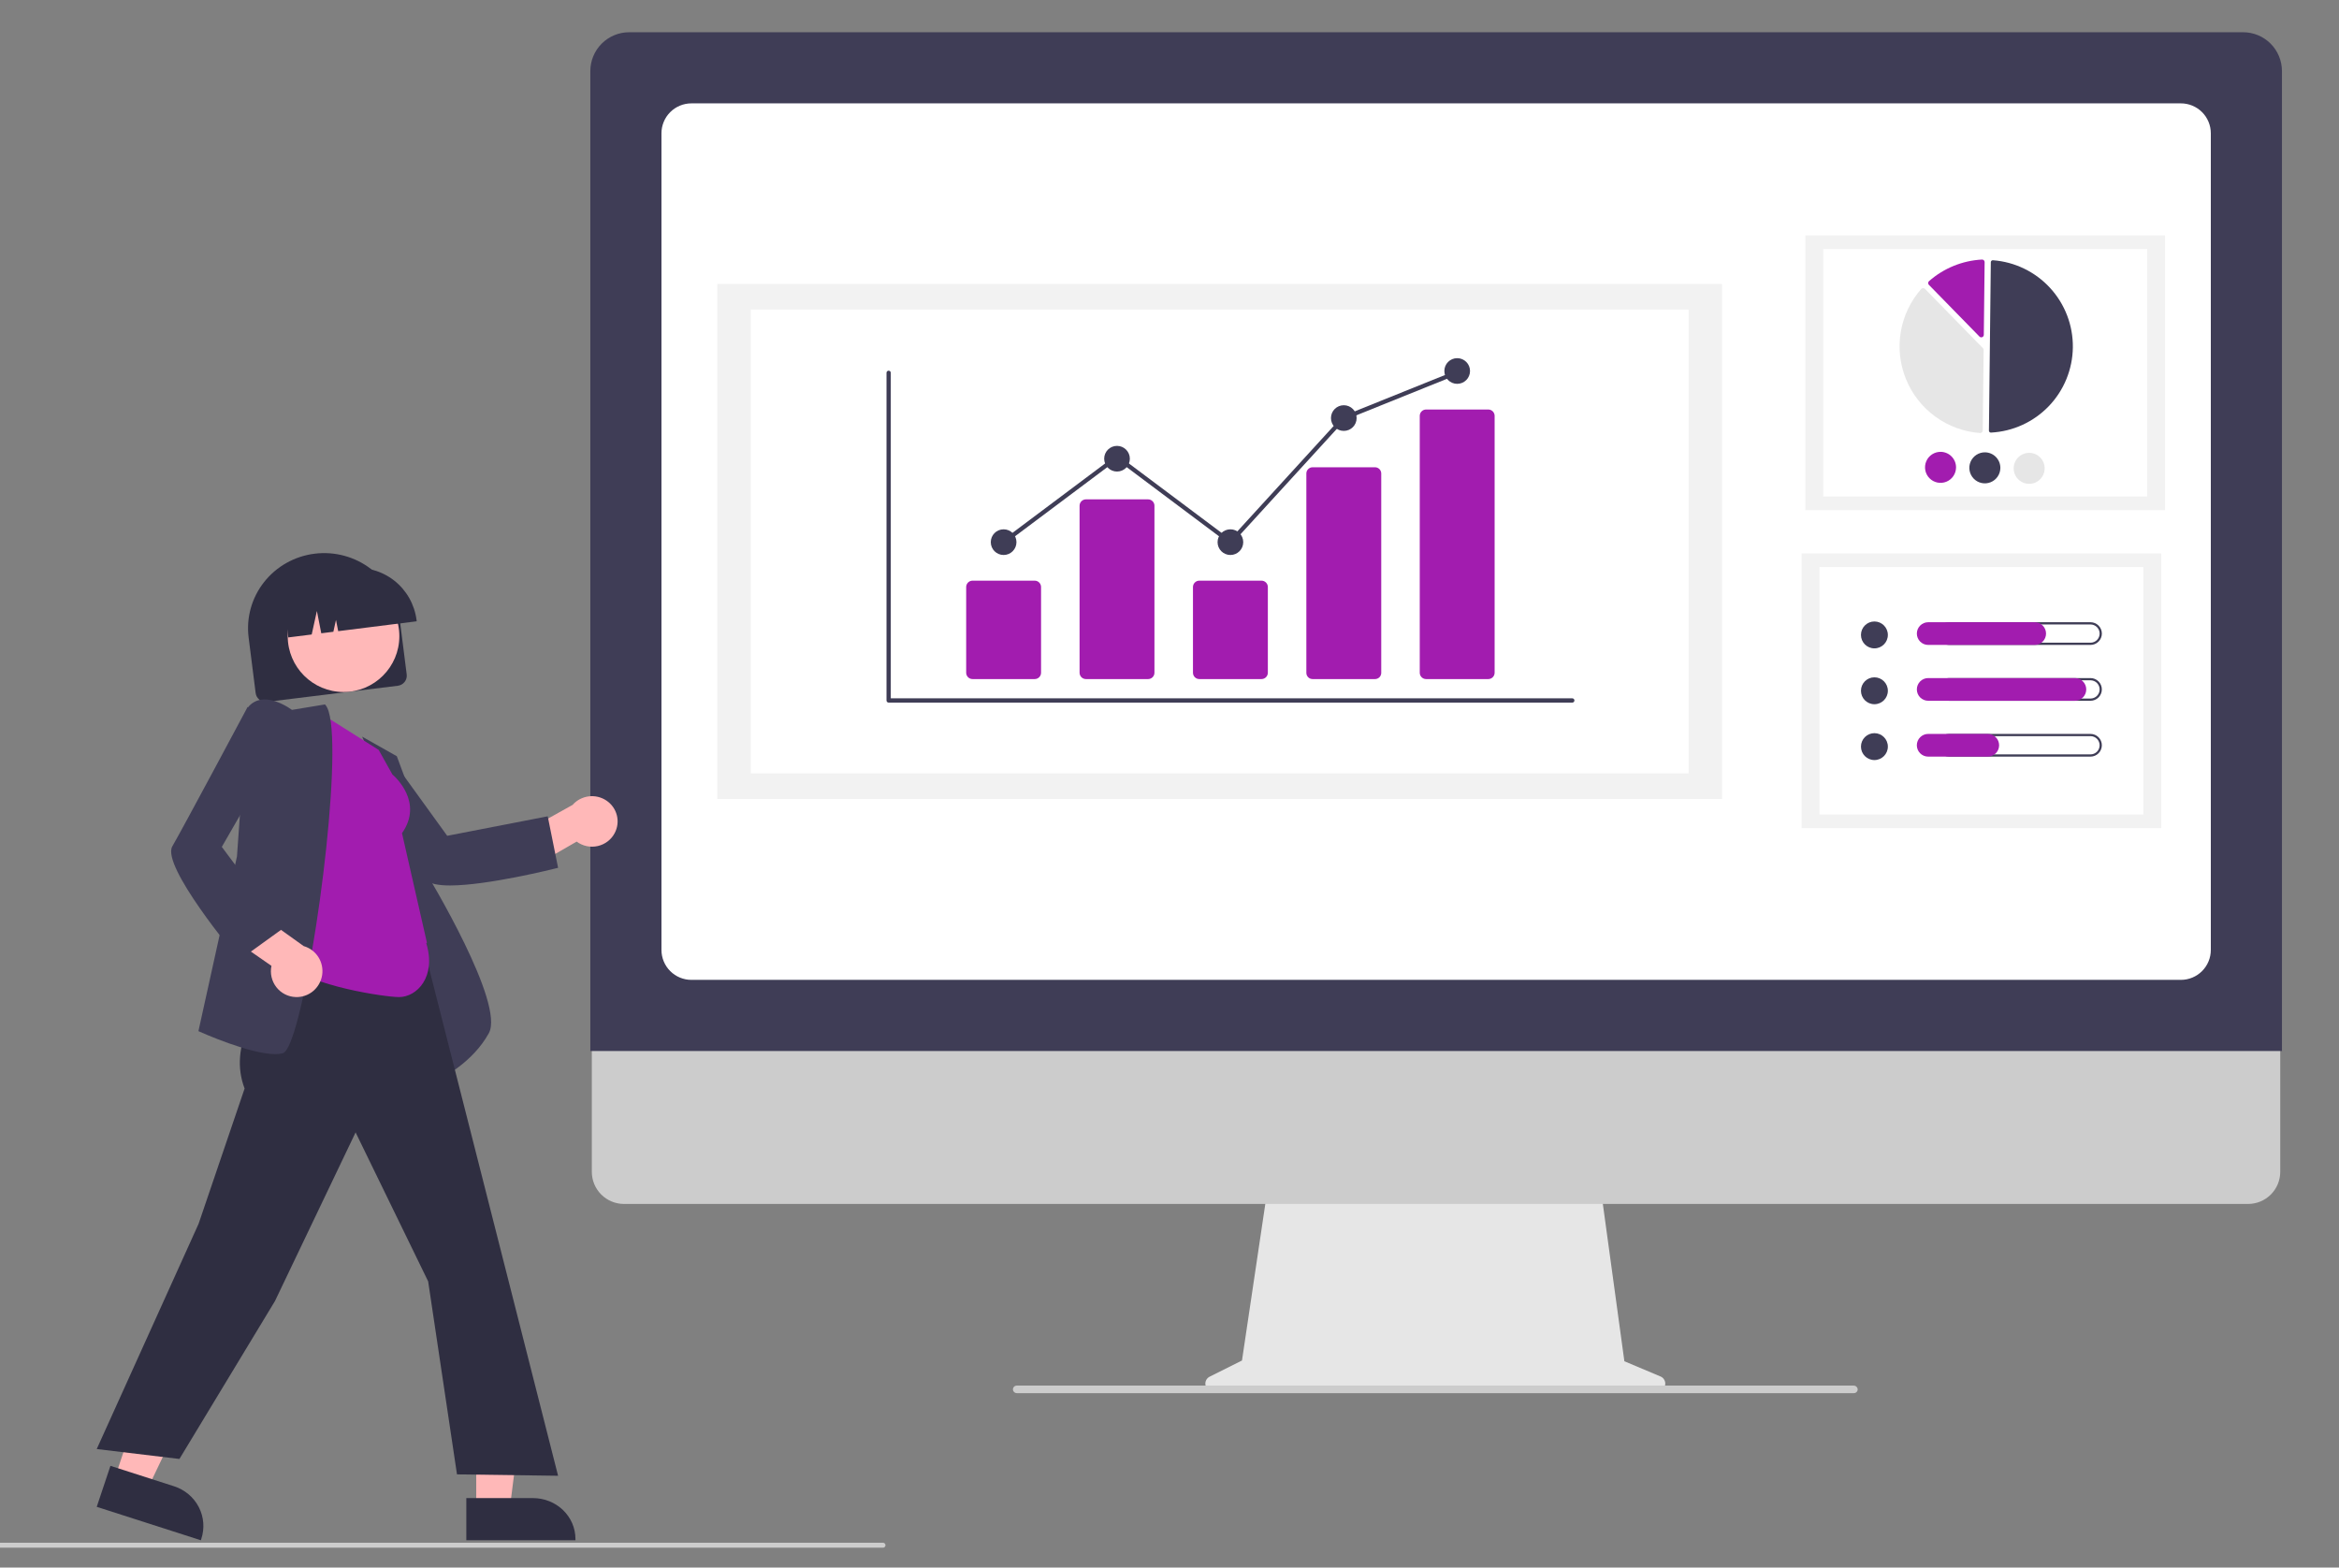 <svg width="943" height="632" viewBox="0 0 943 632" fill="none" xmlns="http://www.w3.org/2000/svg">
    <rect x="0" y="0" width="943" height="632" fill="#808080" stroke="none"/>
    <g clip-path="url(#clip0_29_1275)">
        <path d="M669.48 554.974L654.888 548.83L644.877 475.679H511.573L500.722 548.531L487.667 555.059C487.043 555.371 486.542 555.885 486.246 556.518C485.95 557.15 485.876 557.864 486.037 558.544C486.197 559.224 486.582 559.829 487.13 560.263C487.678 560.696 488.355 560.932 489.054 560.932H668.277C668.993 560.932 669.687 560.684 670.241 560.231C670.795 559.778 671.175 559.147 671.316 558.445C671.458 557.744 671.352 557.015 671.018 556.382C670.683 555.749 670.14 555.252 669.48 554.974Z" fill="#E6E6E6"/>
        <path d="M906.371 485.411H251.542C248.106 485.404 244.814 484.033 242.387 481.601C239.961 479.169 238.598 475.874 238.598 472.438V380.099H919.315V472.438C919.315 475.874 917.953 479.169 915.526 481.601C913.099 484.033 909.807 485.404 906.371 485.411Z" fill="#CCCCCC"/>
        <path d="M920 423.74H238V28.639C238.005 24.493 239.654 20.518 242.586 17.586C245.518 14.654 249.493 13.005 253.64 13H904.36C908.507 13.005 912.482 14.654 915.414 17.586C918.346 20.517 919.995 24.493 920 28.639V423.74Z" fill="#3F3D56"/>
        <path d="M879.267 395.064H278.733C275.537 395.06 272.472 393.789 270.212 391.529C267.951 389.268 266.68 386.204 266.676 383.007V53.733C266.68 50.536 267.951 47.472 270.212 45.211C272.472 42.951 275.537 41.679 278.733 41.676H879.267C882.464 41.679 885.528 42.951 887.789 45.211C890.049 47.472 891.32 50.536 891.324 53.733V383.007C891.32 386.204 890.049 389.268 887.789 391.529C885.528 393.789 882.464 395.06 879.267 395.064Z" fill="white"/>
        <path d="M747.42 561.695H409.972C409.626 561.702 409.288 561.595 409.009 561.39C408.731 561.185 408.528 560.894 408.433 560.562C408.373 560.335 408.366 560.099 408.413 559.869C408.459 559.64 408.557 559.424 408.7 559.239C408.842 559.054 409.026 558.903 409.236 558.8C409.445 558.697 409.676 558.643 409.91 558.643H747.295C747.66 558.63 748.018 558.741 748.311 558.958C748.605 559.174 748.816 559.484 748.911 559.836C748.961 560.06 748.96 560.291 748.908 560.514C748.856 560.737 748.754 560.945 748.611 561.123C748.468 561.302 748.287 561.446 748.081 561.545C747.875 561.644 747.649 561.695 747.42 561.695Z" fill="#CCCCCC"/>
        <path d="M872.856 94.909H727.86V205.682H872.856V94.909Z" fill="#F2F2F2"/>
        <path d="M865.651 100.414H735.064V200.179H865.651V100.414Z" fill="white"/>
        <path d="M802.651 174.414C802.668 174.415 802.686 174.414 802.703 174.413C811.543 173.951 819.874 170.139 826.003 163.753C832.133 157.366 835.6 148.885 835.699 140.034C835.798 131.183 832.522 122.627 826.538 116.105C820.553 109.582 812.309 105.585 803.482 104.924C803.373 104.916 803.263 104.93 803.16 104.966C803.056 105.002 802.961 105.058 802.881 105.133C802.801 105.206 802.736 105.295 802.692 105.394C802.648 105.493 802.625 105.6 802.624 105.708L801.863 173.61C801.861 173.821 801.943 174.025 802.091 174.175C802.238 174.326 802.44 174.412 802.651 174.414Z" fill="#3F3D56"/>
        <path d="M775.346 116.152C775.617 116.156 775.876 116.266 776.065 116.46L799.441 140.366C799.535 140.461 799.609 140.575 799.659 140.699C799.709 140.824 799.734 140.957 799.732 141.091L799.368 173.582C799.367 173.722 799.337 173.859 799.28 173.987C799.223 174.114 799.141 174.228 799.038 174.322C798.934 174.417 798.813 174.49 798.68 174.536C798.547 174.582 798.407 174.6 798.267 174.59C791.767 174.103 785.532 171.814 780.262 167.979C774.992 164.144 770.896 158.916 768.434 152.881C765.972 146.846 765.242 140.245 766.325 133.818C767.408 127.391 770.263 121.393 774.567 116.499C774.66 116.394 774.774 116.309 774.901 116.249C775.029 116.189 775.167 116.157 775.308 116.153C775.321 116.152 775.333 116.152 775.346 116.152Z" fill="#E6E6E6"/>
        <path d="M799.115 104.647C799.376 104.65 799.626 104.752 799.815 104.932C799.916 105.029 799.996 105.145 800.05 105.273C800.104 105.402 800.131 105.541 800.129 105.68L799.8 134.996C799.798 135.198 799.736 135.394 799.622 135.561C799.508 135.728 799.347 135.857 799.16 135.932C798.972 136.007 798.767 136.025 798.569 135.983C798.372 135.942 798.191 135.843 798.05 135.698L777.651 114.837C777.555 114.738 777.479 114.62 777.429 114.491C777.379 114.362 777.356 114.223 777.361 114.085C777.366 113.946 777.399 113.81 777.459 113.685C777.518 113.559 777.602 113.448 777.706 113.356C783.639 108.134 791.16 105.066 799.052 104.648C799.073 104.647 799.094 104.646 799.115 104.647Z" fill="#A21CAF"/>
        <path d="M788.607 188.495C788.593 189.732 788.213 190.937 787.514 191.958C786.816 192.978 785.83 193.769 784.682 194.229C783.534 194.69 782.276 194.799 781.065 194.545C779.855 194.29 778.748 193.682 777.883 192.797C777.018 191.913 776.435 190.792 776.207 189.576C775.98 188.361 776.118 187.105 776.604 185.968C777.09 184.83 777.902 183.863 778.938 183.187C779.974 182.512 781.187 182.158 782.424 182.172C784.082 182.193 785.664 182.87 786.823 184.055C787.982 185.241 788.624 186.838 788.607 188.495Z" fill="#A21CAF"/>
        <path d="M806.473 188.696C806.459 189.932 806.079 191.137 805.38 192.158C804.681 193.178 803.696 193.969 802.548 194.429C801.4 194.89 800.141 195 798.931 194.745C797.721 194.49 796.613 193.882 795.749 192.998C794.884 192.113 794.301 190.992 794.073 189.777C793.845 188.561 793.983 187.305 794.47 186.168C794.956 185.031 795.768 184.063 796.804 183.387C797.84 182.712 799.053 182.359 800.29 182.372C801.948 182.393 803.53 183.07 804.689 184.256C805.848 185.441 806.489 187.038 806.473 188.696Z" fill="#3F3D56"/>
        <path d="M824.339 188.896C824.325 190.133 823.945 191.337 823.246 192.358C822.548 193.379 821.562 194.169 820.414 194.63C819.266 195.09 818.008 195.2 816.797 194.945C815.587 194.69 814.48 194.082 813.615 193.198C812.75 192.313 812.167 191.193 811.939 189.977C811.712 188.761 811.85 187.505 812.336 186.368C812.822 185.231 813.634 184.263 814.67 183.588C815.706 182.912 816.919 182.559 818.156 182.573C819.814 182.593 821.396 183.27 822.555 184.456C823.714 185.641 824.356 187.238 824.339 188.896Z" fill="#E6E6E6"/>
        <path d="M871.329 223.116H726.333V333.89H871.329V223.116Z" fill="#F2F2F2"/>
        <path d="M864.124 228.621H733.538V328.386H864.124V228.621Z" fill="white"/>
        <path d="M755.694 261.41C758.689 261.41 761.117 258.983 761.117 255.988C761.117 252.994 758.689 250.566 755.694 250.566C752.7 250.566 750.272 252.994 750.272 255.988C750.272 258.983 752.7 261.41 755.694 261.41Z" fill="#3F3D56"/>
        <path d="M842.812 251.769C843.296 251.768 843.774 251.862 844.221 252.047C844.668 252.231 845.074 252.502 845.416 252.844C845.758 253.185 846.03 253.591 846.215 254.037C846.4 254.484 846.495 254.962 846.495 255.446C846.495 255.929 846.4 256.408 846.215 256.854C846.03 257.301 845.758 257.707 845.416 258.048C845.074 258.39 844.668 258.66 844.221 258.845C843.774 259.029 843.296 259.124 842.812 259.123H785.787C784.811 259.123 783.876 258.736 783.187 258.046C782.497 257.356 782.11 256.421 782.11 255.446C782.11 254.471 782.497 253.535 783.187 252.846C783.876 252.156 784.811 251.769 785.787 251.769H842.812ZM842.812 250.868H785.787C785.185 250.867 784.589 250.985 784.033 251.215C783.477 251.444 782.971 251.781 782.545 252.207C782.12 252.632 781.782 253.137 781.551 253.693C781.321 254.248 781.202 254.844 781.202 255.446C781.202 256.048 781.321 256.643 781.551 257.199C781.782 257.755 782.12 258.26 782.545 258.685C782.971 259.11 783.477 259.447 784.033 259.677C784.589 259.907 785.185 260.024 785.787 260.024H842.812C843.414 260.024 844.01 259.907 844.566 259.677C845.122 259.447 845.628 259.11 846.054 258.685C846.479 258.26 846.817 257.755 847.048 257.199C847.278 256.643 847.397 256.048 847.397 255.446C847.397 254.844 847.278 254.248 847.048 253.693C846.817 253.137 846.479 252.632 846.054 252.207C845.628 251.781 845.122 251.444 844.566 251.215C844.01 250.985 843.414 250.867 842.812 250.868Z" fill="#3F3D56"/>
        <path d="M820.311 260.024H777.383C776.169 260.024 775.004 259.541 774.146 258.683C773.288 257.824 772.805 256.66 772.805 255.446C772.805 254.232 773.288 253.067 774.146 252.209C775.004 251.35 776.169 250.868 777.383 250.868H820.311C821.525 250.868 822.69 251.35 823.548 252.209C824.407 253.067 824.889 254.232 824.889 255.446C824.889 256.66 824.407 257.824 823.548 258.683C822.69 259.541 821.525 260.024 820.311 260.024Z" fill="#A21CAF"/>
        <path d="M755.694 283.925C758.689 283.925 761.117 281.498 761.117 278.503C761.117 275.509 758.689 273.081 755.694 273.081C752.7 273.081 750.272 275.509 750.272 278.503C750.272 281.498 752.7 283.925 755.694 283.925Z" fill="#3F3D56"/>
        <path d="M842.812 274.283C843.296 274.283 843.775 274.377 844.221 274.562C844.668 274.746 845.074 275.017 845.416 275.358C845.758 275.7 846.03 276.105 846.215 276.552C846.4 276.998 846.495 277.477 846.495 277.961C846.495 278.444 846.4 278.923 846.215 279.369C846.03 279.816 845.758 280.221 845.416 280.563C845.074 280.904 844.668 281.175 844.221 281.359C843.775 281.544 843.296 281.638 842.812 281.638H785.787C784.812 281.638 783.876 281.25 783.187 280.561C782.497 279.871 782.11 278.936 782.11 277.961C782.11 276.985 782.497 276.05 783.187 275.36C783.876 274.671 784.812 274.283 785.787 274.283H842.812ZM842.812 273.383H785.787C784.573 273.383 783.408 273.865 782.55 274.724C781.691 275.582 781.209 276.746 781.209 277.961C781.209 279.175 781.691 280.339 782.55 281.197C783.408 282.056 784.573 282.538 785.787 282.538H842.812C844.026 282.538 845.191 282.056 846.049 281.197C846.908 280.339 847.39 279.175 847.39 277.961C847.39 276.746 846.908 275.582 846.049 274.724C845.191 273.865 844.026 273.383 842.812 273.383Z" fill="#3F3D56"/>
        <path d="M836.522 282.538H777.383C776.169 282.538 775.004 282.056 774.146 281.197C773.287 280.339 772.805 279.175 772.805 277.961C772.805 276.746 773.287 275.582 774.146 274.724C775.004 273.865 776.169 273.383 777.383 273.383H836.522C837.736 273.383 838.9 273.865 839.759 274.724C840.617 275.582 841.1 276.746 841.1 277.961C841.1 279.175 840.617 280.339 839.759 281.197C838.9 282.056 837.736 282.538 836.522 282.538Z" fill="#A21CAF"/>
        <path d="M755.694 306.44C758.689 306.44 761.117 304.012 761.117 301.018C761.117 298.023 758.689 295.596 755.694 295.596C752.7 295.596 750.272 298.023 750.272 301.018C750.272 304.012 752.7 306.44 755.694 306.44Z" fill="#3F3D56"/>
        <path d="M842.812 296.799C843.296 296.798 843.775 296.893 844.221 297.077C844.668 297.262 845.074 297.532 845.416 297.874C845.758 298.215 846.03 298.621 846.215 299.068C846.4 299.514 846.495 299.993 846.495 300.476C846.495 300.96 846.4 301.438 846.215 301.885C846.03 302.331 845.758 302.737 845.416 303.078C845.074 303.42 844.668 303.691 844.221 303.875C843.775 304.06 843.296 304.154 842.812 304.153H785.787C784.812 304.153 783.876 303.766 783.187 303.076C782.497 302.387 782.11 301.451 782.11 300.476C782.11 299.501 782.497 298.566 783.187 297.876C783.876 297.186 784.812 296.799 785.787 296.799H842.812ZM842.812 295.898H785.787C784.573 295.898 783.408 296.381 782.55 297.239C781.691 298.098 781.209 299.262 781.209 300.476C781.209 301.69 781.691 302.855 782.55 303.713C783.408 304.572 784.573 305.054 785.787 305.054H842.812C844.026 305.054 845.191 304.572 846.049 303.713C846.908 302.855 847.39 301.69 847.39 300.476C847.39 299.262 846.908 298.098 846.049 297.239C845.191 296.381 844.026 295.898 842.812 295.898Z" fill="#3F3D56"/>
        <path d="M801.399 305.054H777.383C776.781 305.055 776.185 304.937 775.629 304.707C775.073 304.478 774.567 304.141 774.141 303.715C773.716 303.29 773.378 302.785 773.147 302.23C772.917 301.674 772.798 301.078 772.798 300.476C772.798 299.874 772.917 299.279 773.147 298.723C773.378 298.167 773.716 297.662 774.141 297.237C774.567 296.812 775.073 296.475 775.629 296.245C776.185 296.015 776.781 295.898 777.383 295.898H801.399C802.611 295.9 803.774 296.383 804.631 297.242C805.488 298.1 805.97 299.263 805.97 300.476C805.97 301.689 805.488 302.852 804.631 303.711C803.774 304.569 802.611 305.052 801.399 305.054Z" fill="#A21CAF"/>
        <path d="M694.282 114.508H289.188V322.118H694.282V114.508Z" fill="#F2F2F2"/>
        <path d="M680.779 124.824H302.691V311.802H680.779V124.824Z" fill="white"/>
        <path d="M633.888 283.277H358.27C358.041 283.277 357.822 283.186 357.66 283.025C357.498 282.863 357.407 282.643 357.407 282.415V150.311C357.407 150.082 357.498 149.863 357.66 149.701C357.822 149.539 358.041 149.448 358.27 149.448C358.499 149.448 358.718 149.539 358.88 149.701C359.041 149.863 359.132 150.082 359.132 150.311V281.552H633.888C634.117 281.552 634.336 281.643 634.498 281.805C634.66 281.966 634.751 282.186 634.751 282.415C634.751 282.643 634.66 282.863 634.498 283.025C634.336 283.186 634.117 283.277 633.888 283.277Z" fill="#3F3D56"/>
        <path d="M417.157 273.789H392.089C391.41 273.788 390.759 273.518 390.279 273.038C389.799 272.558 389.529 271.908 389.528 271.229V236.672C389.529 235.993 389.799 235.342 390.279 234.862C390.759 234.382 391.41 234.112 392.089 234.111H417.157C417.836 234.112 418.487 234.382 418.967 234.862C419.447 235.342 419.717 235.993 419.718 236.672V271.229C419.717 271.908 419.447 272.558 418.967 273.038C418.487 273.518 417.836 273.788 417.157 273.789Z" fill="#A21CAF"/>
        <path d="M462.873 273.789H437.804C437.125 273.788 436.475 273.518 435.995 273.038C435.514 272.558 435.244 271.907 435.244 271.229V203.894C435.244 203.215 435.514 202.565 435.995 202.085C436.475 201.605 437.125 201.335 437.804 201.334H462.873C463.552 201.335 464.202 201.605 464.682 202.085C465.162 202.565 465.432 203.215 465.433 203.894V271.229C465.432 271.907 465.162 272.558 464.682 273.038C464.202 273.518 463.552 273.788 462.873 273.789Z" fill="#A21CAF"/>
        <path d="M508.589 273.789H483.52C482.841 273.788 482.19 273.518 481.71 273.038C481.23 272.558 480.96 271.908 480.959 271.229V236.672C480.96 235.993 481.23 235.342 481.71 234.862C482.19 234.382 482.841 234.112 483.52 234.111H508.589C509.267 234.112 509.918 234.382 510.398 234.862C510.878 235.342 511.148 235.993 511.149 236.672V271.229C511.148 271.908 510.878 272.558 510.398 273.038C509.918 273.518 509.267 273.788 508.589 273.789Z" fill="#A21CAF"/>
        <path d="M554.304 273.789H529.236C528.572 273.803 527.93 273.554 527.451 273.095C526.971 272.637 526.692 272.008 526.675 271.344V190.839C526.692 190.176 526.971 189.546 527.451 189.088C527.93 188.63 528.572 188.381 529.236 188.395H554.304C554.968 188.381 555.61 188.63 556.09 189.088C556.57 189.546 556.848 190.176 556.865 190.839V271.344C556.848 272.007 556.57 272.637 556.09 273.095C555.61 273.554 554.968 273.803 554.304 273.789Z" fill="#A21CAF"/>
        <path d="M600.02 273.789H574.951C574.272 273.788 573.622 273.518 573.142 273.038C572.661 272.558 572.391 271.907 572.391 271.229V167.667C572.391 166.988 572.661 166.337 573.142 165.857C573.622 165.377 574.272 165.107 574.951 165.106H600.02C600.699 165.107 601.349 165.377 601.829 165.857C602.309 166.337 602.579 166.988 602.58 167.667V271.229C602.579 271.907 602.309 272.558 601.829 273.038C601.349 273.518 600.699 273.788 600.02 273.789Z" fill="#A21CAF"/>
        <path d="M404.623 223.76C407.481 223.76 409.798 221.443 409.798 218.585C409.798 215.726 407.481 213.409 404.623 213.409C401.765 213.409 399.448 215.726 399.448 218.585C399.448 221.443 401.765 223.76 404.623 223.76Z" fill="#3F3D56"/>
        <path d="M450.338 190.12C453.197 190.12 455.514 187.803 455.514 184.945C455.514 182.087 453.197 179.77 450.338 179.77C447.48 179.77 445.163 182.087 445.163 184.945C445.163 187.803 447.48 190.12 450.338 190.12Z" fill="#3F3D56"/>
        <path d="M496.054 223.76C498.913 223.76 501.23 221.443 501.23 218.585C501.23 215.726 498.913 213.409 496.054 213.409C493.196 213.409 490.879 215.726 490.879 218.585C490.879 221.443 493.196 223.76 496.054 223.76Z" fill="#3F3D56"/>
        <path d="M541.77 173.732C544.628 173.732 546.945 171.414 546.945 168.556C546.945 165.698 544.628 163.381 541.77 163.381C538.912 163.381 536.595 165.698 536.595 168.556C536.595 171.414 538.912 173.732 541.77 173.732Z" fill="#3F3D56"/>
        <path d="M587.485 154.755C590.344 154.755 592.661 152.438 592.661 149.58C592.661 146.721 590.344 144.404 587.485 144.404C584.627 144.404 582.31 146.721 582.31 149.58C582.31 152.438 584.627 154.755 587.485 154.755Z" fill="#3F3D56"/>
        <path d="M496.163 219.744L450.339 185.421L405.14 219.275L404.106 217.895L450.339 183.265L495.945 217.425L541.266 167.83L541.447 167.756L587.163 149.337L587.808 150.937L542.274 169.283L496.163 219.744Z" fill="#3F3D56"/>
        <path d="M163.969 271.942L161.134 249.525C160.126 241.558 155.952 234.312 149.529 229.381C143.107 224.451 134.962 222.239 126.886 223.233C118.811 224.227 111.466 228.345 106.468 234.681C101.47 241.018 99.229 249.053 100.236 257.02L103.071 279.437C103.208 280.507 103.769 281.48 104.631 282.142C105.493 282.804 106.587 283.101 107.671 282.969L160.389 276.481C161.473 276.346 162.459 275.793 163.13 274.942C163.801 274.091 164.103 273.012 163.969 271.942Z" fill="#2F2E41"/>
        <path d="M138.5 279C126.074 279 116 268.926 116 256.5C116 244.074 126.074 234 138.5 234C150.926 234 161 244.074 161 256.5C161 268.926 150.926 279 138.5 279Z" fill="#FFB8B8"/>
        <path d="M167.944 250.042C167.155 243.724 163.911 237.98 158.924 234.069C153.937 230.158 147.614 228.401 141.343 229.182L136.88 229.743C130.611 230.538 124.91 233.807 121.03 238.833C117.149 243.859 115.405 250.23 116.18 256.55L116.236 257L125.667 255.814L127.759 246.333L129.526 255.329L134.4 254.716L135.456 249.933L136.348 254.471L168 250.492L167.944 250.042Z" fill="#2F2E41"/>
        <path d="M247.844 335.842C247.162 337.16 246.195 338.314 245.01 339.224C243.826 340.134 242.453 340.777 240.989 341.109C239.524 341.44 238.004 341.451 236.535 341.142C235.065 340.833 233.683 340.21 232.484 339.318L212.218 351L202 340.613L230.855 324.511C232.511 322.629 234.812 321.411 237.32 321.087C239.828 320.762 242.37 321.355 244.464 322.751C246.558 324.148 248.059 326.252 248.682 328.665C249.305 331.078 249.007 333.632 247.844 335.842Z" fill="#FFB8B8"/>
        <path d="M181.454 357C196.532 357 223.067 350.37 224.536 349.999L225 349.883L220.824 329.115L180.296 336.977L158.278 306.524L133 304L133.706 304.912C134.034 305.337 166.619 347.469 171.69 354.536C172.97 356.319 176.625 357 181.454 357Z" fill="#3F3D56"/>
        <path d="M177.191 435L177.786 434.716C177.913 434.656 190.546 428.519 197.09 416.539C203.602 404.616 173.116 354.036 170.984 350.527L170.953 334.464L159.986 304.894L146 297L158.008 324.981L177.191 435Z" fill="#3F3D56"/>
        <path d="M192.002 608L205.553 607.999L212 557L192 557.001L192.002 608Z" fill="#FFB8B8"/>
        <path d="M188.001 621L232 620.998V620.463C232 616.097 230.195 611.91 226.984 608.822C223.772 605.735 219.416 604 214.874 604H214.873L188 604.001L188.001 621Z" fill="#2F2E41"/>
        <path d="M46 596.773L59.14 601L82 553.24L62.606 547L46 596.773Z" fill="#FFB8B8"/>
        <path d="M39 607.527L80.972 621L81.146 620.48C82.565 616.235 82.205 611.611 80.145 607.626C78.086 603.641 74.495 600.621 70.162 599.229L70.161 599.229L44.526 591L39 607.527Z" fill="#2F2E41"/>
        <path d="M72.34 588.223L110.852 524.567L143.364 456.558L172.62 516.633L184.242 594.439L225 595L224.839 594.369L162.467 349L113.617 356.225L115.841 388.149L114.516 390.014C103.481 405.534 92.072 421.581 98.616 438.879L80.064 493.414L39 584.222L72.34 588.223Z" fill="#2F2E41"/>
        <path d="M160.901 402C167.97 402 176.035 393.974 171.851 380.271L172.122 380.076L162.072 335.923C170.842 323.451 159.279 313.157 158.196 312.238L152.676 302.358L128.322 287L116 388.807L116.182 388.981C125.082 397.448 154.971 402 160.901 402Z" fill="#A21CAF"/>
        <path d="M110.945 424.999C111.916 425.014 112.885 424.912 113.832 424.696C114.782 424.459 116.321 423.259 118.698 415.58C128.15 385.055 139.309 293.206 131.202 284.218L131.016 284.012L117.705 286.213C116.598 285.403 110.791 281.382 105.433 282.081C104.33 282.219 103.267 282.579 102.31 283.141C101.353 283.702 100.522 284.452 99.869 285.344L99.777 285.463L95.536 345.309L80 415.735L80.373 415.903C81.276 416.311 100.676 424.999 110.945 424.999Z" fill="#3F3D56"/>
        <path d="M119.2 401.992C117.691 401.941 116.211 401.557 114.865 400.867C113.518 400.177 112.338 399.198 111.408 397.999C110.478 396.8 109.819 395.409 109.479 393.926C109.14 392.442 109.127 390.902 109.441 389.412L90 375.912L95.256 362L122.445 381.454C124.891 382.152 126.998 383.732 128.367 385.892C129.736 388.052 130.271 390.644 129.871 393.176C129.471 395.707 128.164 398.003 126.197 399.628C124.23 401.253 121.741 402.094 119.2 401.992Z" fill="#FFB8B8"/>
        <path d="M96.519 387L114 374.394L89.427 341.445L108.284 308.722L99.848 285L99.303 286.022C99.049 286.497 73.866 333.671 69.473 341.231C64.903 349.096 94.932 385.105 96.212 386.634L96.519 387Z" fill="#3F3D56"/>
        <path d="M-28.99 624H355.99C356.258 624 356.515 623.895 356.704 623.707C356.894 623.52 357 623.265 357 623C357 622.735 356.894 622.48 356.704 622.293C356.515 622.105 356.258 622 355.99 622H-28.99C-29.258 622 -29.515 622.105 -29.704 622.293C-29.894 622.48 -30 622.735 -30 623C-30 623.265 -29.894 623.52 -29.704 623.707C-29.515 623.895 -29.258 624 -28.99 624Z" fill="#CCCCCC"/>
    </g>
    <defs>
        <clipPath id="clip0_29_1275">
            <rect width="942.547" height="631.439" fill="white"/>
        </clipPath>
    </defs>
</svg>
